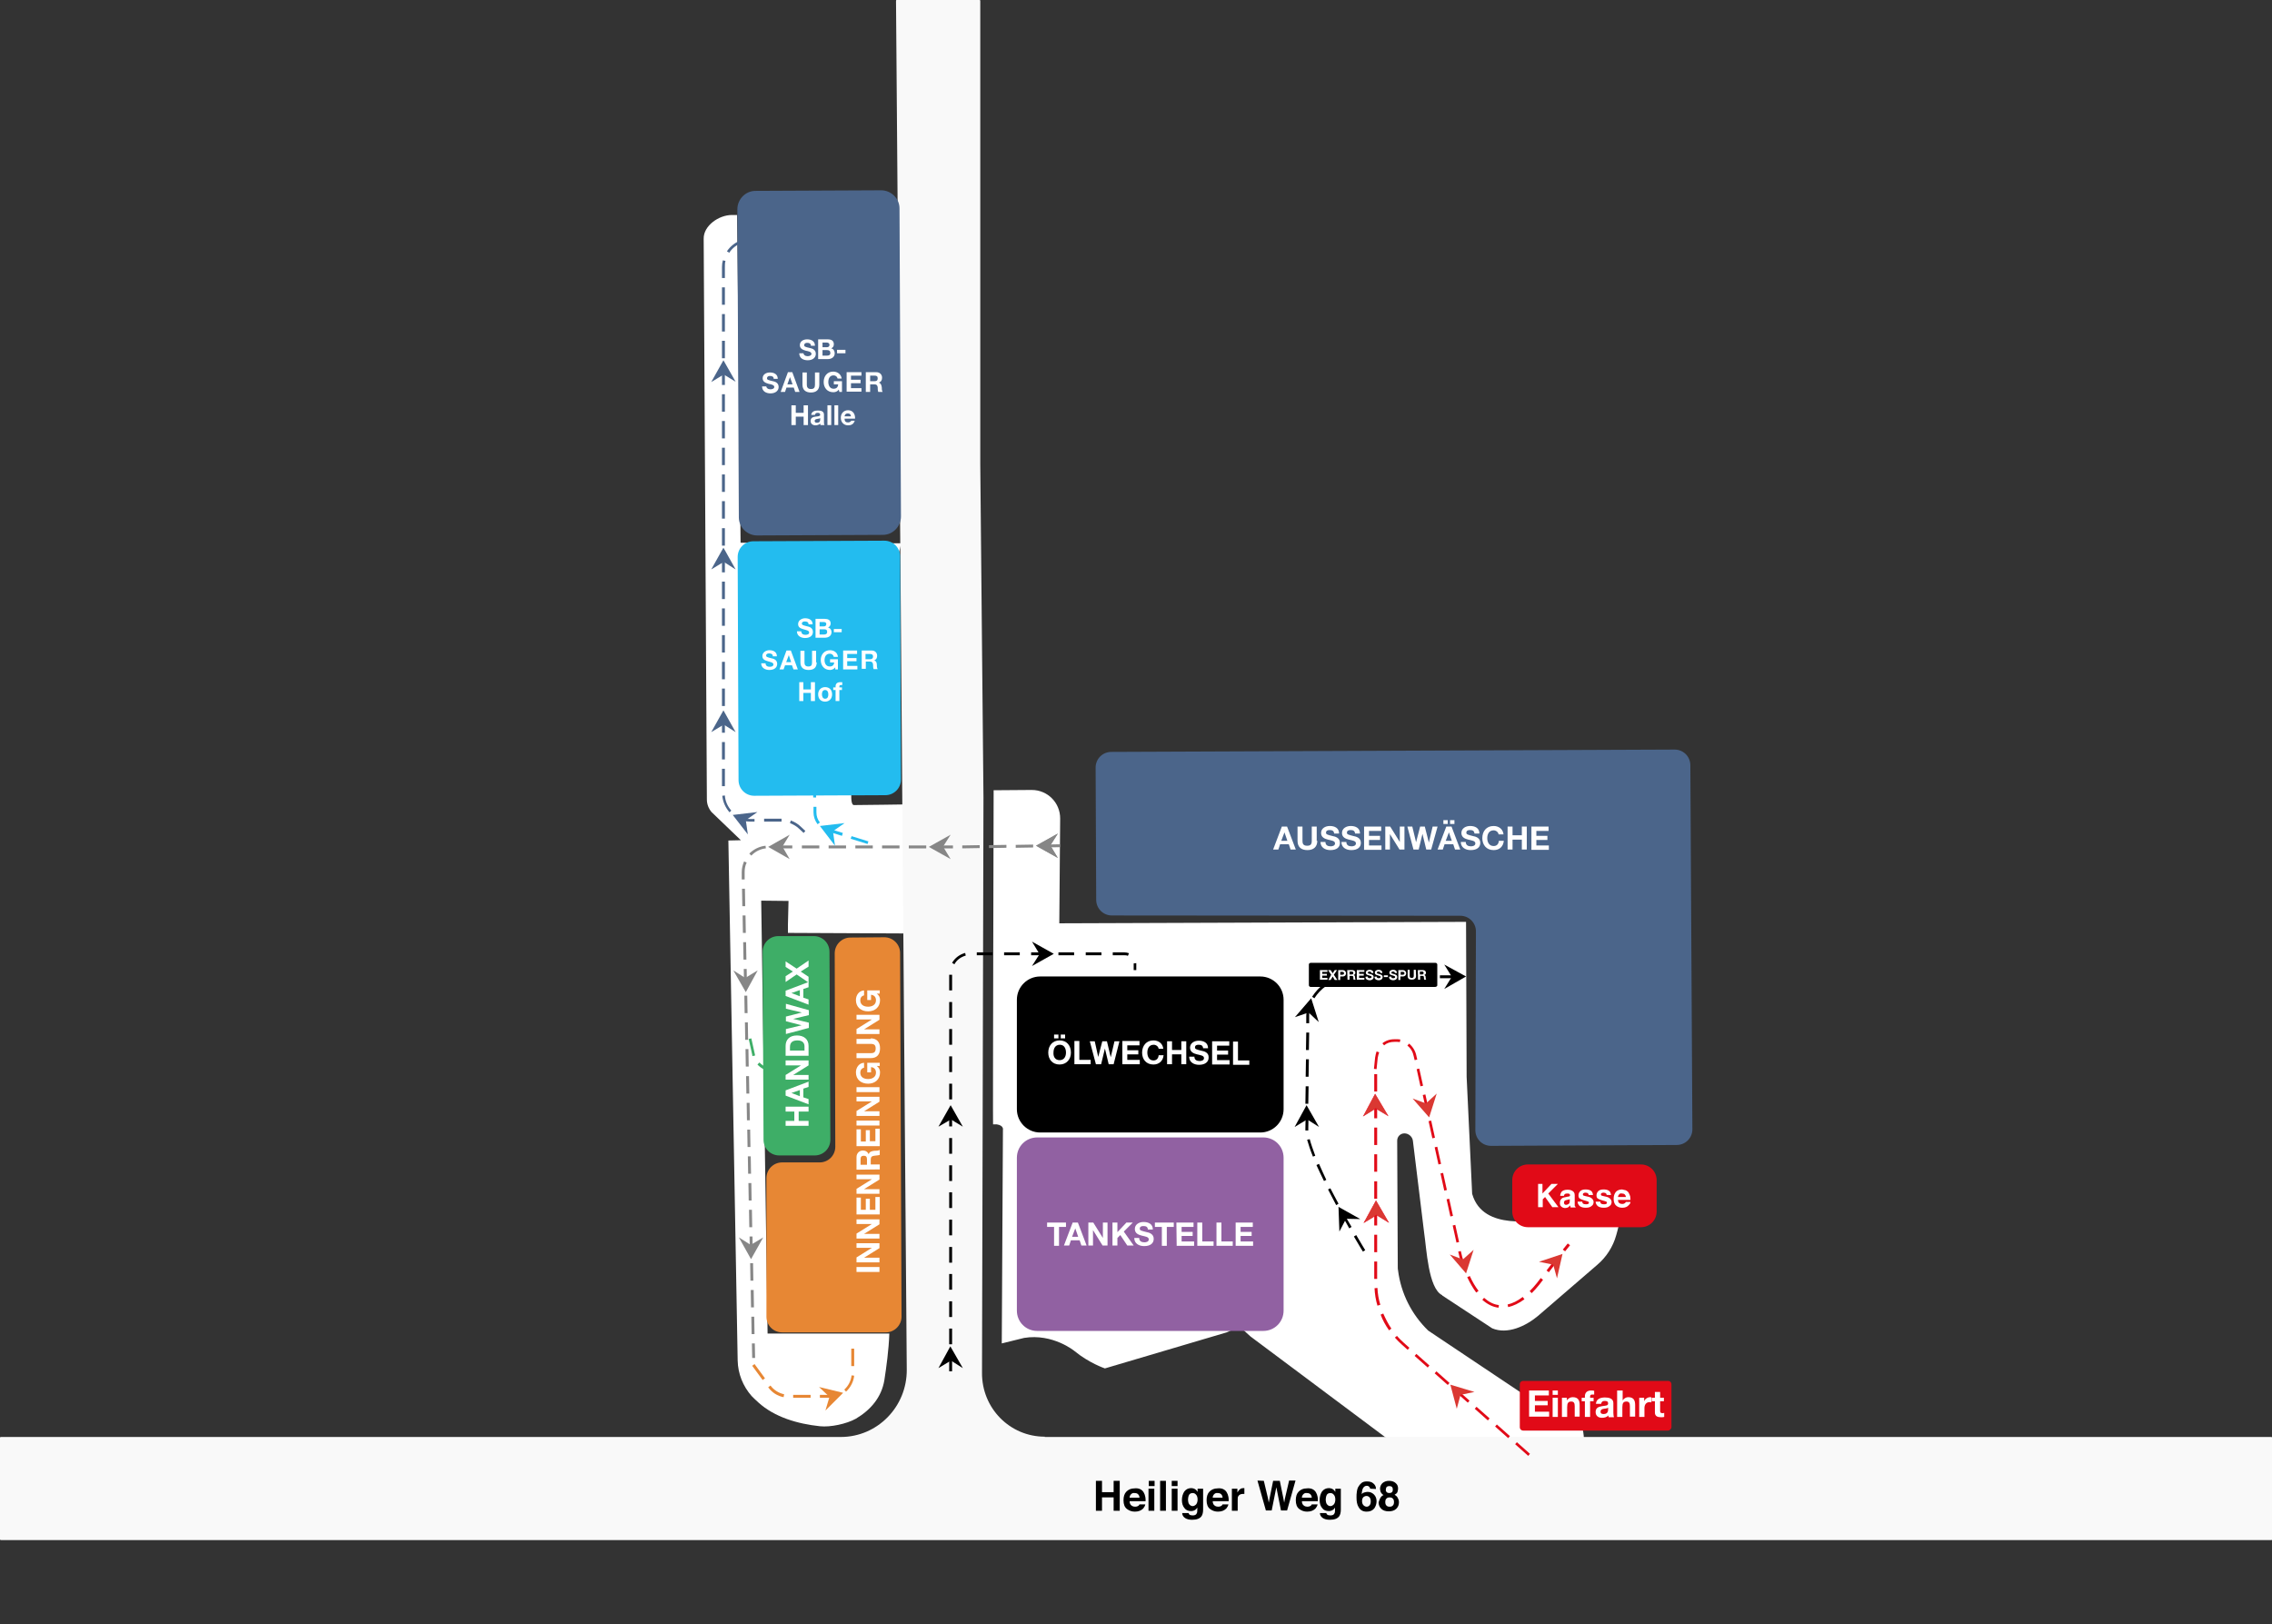 <?xml version="1.0" encoding="utf-8"?>
<!-- Generator: Adobe Illustrator 27.0.0, SVG Export Plug-In . SVG Version: 6.00 Build 0)  -->
<svg version="1.1" id="Ebene_1" xmlns="http://www.w3.org/2000/svg" xmlns:xlink="http://www.w3.org/1999/xlink" x="0px" y="0px"
	 viewBox="0 0 782 559" style="enable-background:new 0 0 782 559;" xml:space="preserve">
<rect x="0" y="0" width="782" height="559" fill="#333333" stroke="none"/>
<g>
	<path style="fill:#FFFFFF;" d="M271.2,318.3v2.8l43.4,0.2l-0.5-44.5
		c0.1,0.1-20.2,0.3-20.2,0.3c-5.6-0.1,16.3-90.1,16.3-90.1l-55.3-0.2L253.7,74
		h-1.8c-4.5,0-9.8,3.7-9.7,8.2L243.3,275.2c0,1.6,0.6,3.1,1.6,4.3l10.1,9.7l-4.3,0.1l3.2,179
		c0.1,4.5,1.8,8.8,4.8,12.2c0.6,0.6,1.4,1.4,2.3,2.2
		c5.6,5.1,13.6,7.4,21.2,8.2c3.6,0.4,9.2-0.8,12.4-2.6
		c4.9-2.9,8.8-7.2,9.8-13.3c0.7-4.6,1.5-10.3,1.7-16h-41.9L262,310l9.4,0.1
		L271.2,318.3z"/>
	<path style="fill:#FFFFFF;" d="M523.6,479.4l-32-21.4c-5.7-5.5-9.4-12.8-10.4-20.7l0,0
		c-0.1-0.4-0.1-0.8-0.1-1.2l-0.2-43.5c0-1.4,1.1-2.5,2.5-2.5l0,0
		c1.4,0,2.7,1.1,2.9,2.5l3.9,31.9c0.8,5.2,1.4,19,6.2,21.3
		c0.1,0.1-0.1,0,0,0.1l17.2,11.3c5.2,2.2,11.5-0.7,15.8-4.3l20.3-17.5
		c3.2-2.7,5.5-6.3,6.6-10.3c0.6-2.1,1-3.7,1-4.8c0-9.9-25.9,3.7-27.3,0.2
		c-0.5-1.3-19.5,3.8-23.3-9.6c0-0.1-1.9-40.3-1.9-40.3l-0.2-53.3l-140,0.5
		l0.3-36.1c0-5.4-4.3-9.8-9.8-9.8L342,272c0,0-0.3,115.2-0.2,115h1.3
		c2.5,0.4,2.1,1.9,2.1,1.9l-0.4,73.5L352.5,460.5c9.9-1.6,17.3,4.5,17.3,4.5
		c5.1,4.2,10.5,6,10.5,6l41.9-12.4c0.4-0.2,0.9-0.4,1.3-0.6
		c2.9-1.4,4.7,0,4.7,0l2.2,2l47.5,35.5h67.2c0,0,0.6-2.3-3-13.1
		C542.3,482.3,525.6,481.3,523.6,479.4z"/>
</g>
<path style="fill:#9161A2;" d="M434.8,458.1H357c-3.9,0-7-3.1-7-7V398.5c0-3.9,3.1-7,7-7h77.8
	c3.9,0,7,3.1,7,7v52.6C441.8,455,438.7,458.1,434.8,458.1z"/>
<path style="fill:#F9F9F9;" d="M359.6,494.5c-12,0-21.7-9.8-21.6-22l0.5-198l-1.1-114.6V0.4
	c0-0.4-0.3-0.8-0.7-0.8h-27.6c-0.4,0-0.7,0.3-0.7,0.8l3.7,471
	c0.1,12.8-10.1,23.2-22.7,23.2H0.4c-0.4,0-0.7,0.3-0.7,0.8v33.9
	c0,0.4,0.3,0.8,0.7,0.8h781.3c0.4,0,0.7-0.3,0.7-0.8v-33.9
	c0-0.4-0.3-0.8-0.7-0.8H359.6V494.5z"/>
<path d="M358,336.1h75.8c4.4,0,8,3.6,8,8v37.7c0,4.4-3.6,8-8,8H358c-4.4,0-8-3.6-8-8v-37.7
	C350,339.7,353.6,336.1,358,336.1z"/>
<path style="fill:#3EAE67;" d="M266.1,368.8c-2.1,0-4-0.9-5.4-2.4l0.7-0.7
	c1.3,1.4,3.1,2.1,5,2v1C266.3,368.8,266.2,368.8,266.1,368.8z M269.6,368.2
	l-0.2-0.9l5.2-1.1l0.2,0.9L269.6,368.2z M259,363.5c-0.1-0.2-0.1-0.3-0.1-0.5
	l-1.2-5.4l0.9-0.2l1.2,5.4c0,0.2,0.1,0.3,0.1,0.5L259,363.5z"/>
<polygon style="fill:#868686;" points="356.6,291.1 364.1,286.9 361.5,291 364.1,295.3 "/>
<g>
	<path style="fill:#E78734;" d="M292.7,322.7c-3,0-5.4,2.5-5.4,5.4l0.2,66.6
		c0,3-2.4,5.4-5.4,5.4h-12.9c-3,0-5.4,2.4-5.4,5.4v47.7
		c0,3,2.4,5.4,5.4,5.4h13.1c3,0,5.4,0,5.4,0s2.4,0,5.4,0h11.8
		c3,0,5.4-2.5,5.4-5.4L309.8,328c0-3-2.5-5.4-5.4-5.4L292.7,322.7z"/>
</g>
<path style="fill:#878787;" d="M258.9,467.4l-0.1-5h1l0.1,5H258.9z M258.7,459.2l-0.1-6h1
	l0.1,6H258.7z M258.5,450l-0.1-6h1l0.1,6H258.5z M258.3,440.8l-0.1-6h1l0.1,6H258.3z
	 M258.1,431.6l-0.1-6h1l0.1,6H258.1z M257.9,422.4l-0.1-6h1l0.1,6H257.9z
	 M257.7,413.2l-0.1-6h1l0.1,6H257.7z M257.5,404l-0.1-6h1l0.1,6H257.5z M257.3,394.8
	l-0.1-6h1l0.1,6H257.3z M257.1,385.6l-0.1-6h1l0.1,6H257.1z M256.9,376.4l-0.1-6h1
	l0.1,6H256.9z M256.7,367.1l-0.1-6h1l0.1,6H256.7z M256.5,357.9l-0.1-6h1l0.1,6H256.5z
	 M256.3,348.7l-0.1-6h1l0.1,6H256.3z M256.1,339.5L256,333.5h1l0.1,6H256.1z M255.9,330.3
	l-0.1-6h1l0.1,6H255.9z M255.7,321.1l-0.1-6h1l0.1,6H255.7z M255.5,311.9l-0.1-6h1l0.1,6
	H255.5z M255.3,302.7v-2.3c0-0.1,0-0.1,0-0.2c0-1.3,0.3-2.5,0.8-3.7L257,296.9
	c-0.5,1-0.7,2.1-0.7,3.3c0,0.1,0,0.1,0,0.2v2.3L255.3,302.7z M258.6,294.5
	l-0.7-0.7c1.5-1.5,3.5-2.5,5.6-2.7l0.1,0.9C261.7,292.2,259.9,293.1,258.6,294.5z
	 M328,292h-6v-1h6V292z M318.8,292h-6v-1h6V292z M309.6,292h-6v-1h6V292z M300.4,292h-6v-1h6V292z M291.2,292h-6v-1
	h6V292z M282,292h-6v-1h6V292z M272.7,292h-6v-1h6V292z M331.2,292v-1l6-0.1v1L331.2,292z M340.4,291.9v-1
	l6-0.1v1L340.4,291.9z M349.6,291.8v-1l6-0.1v1L349.6,291.8z M358.8,291.7v-1l6-0.1v1
	L358.8,291.7z"/>
<path style="fill:#E78734;" d="M285.5,481.1h-3.3v-1H285.5c0.9,0,1.7-0.1,2.5-0.4l0.3,0.9
	C287.4,481,286.4,481.1,285.5,481.1z M279,481.1h-6v-1h6V481.1z M269.7,480.9
	c-2.1-0.4-4-1.6-5.3-3.4l0.8-0.6c1.1,1.5,2.8,2.6,4.7,3L269.7,480.9z
	 M291.2,479l-0.6-0.7c1.4-1.3,2.3-3,2.5-4.9L294,473.5C293.8,475.5,292.8,477.5,291.2,479z
	 M262.5,475l-3.6-4.9l0.8-0.6l3.6,4.9L262.5,475z M294,470.2h-1v-6h1V470.2z"/>
<path style="fill:#23BCEF;" d="M298.6,290.5l-5.8-1.8l0.3-0.9l5.8,1.8L298.6,290.5z
	 M289.8,287.7l-5.1-1.6c-0.2-0.1-0.5-0.2-0.7-0.3l0.4-0.9
	c0.2,0.1,0.4,0.2,0.6,0.2l5.1,1.6L289.8,287.7z M281.4,283.7
	C280.5,282.5,280,281.1,280,279.6v-1.9h1v1.9c0,1.3,0.4,2.5,1.2,3.5L281.4,283.7z
	 M280.9,274.5h-1v-4h1V274.5z"/>
<g>
	<path style="fill:#4B658A;" d="M582.5,388.7c0,3-2.4,5.4-5.4,5.4l-63.9,0.3
		c-3,0-5.4-2.4-5.4-5.4l0.2-68.4c0-3-2.4-5.4-5.4-5.4l-119.9-0.1
		c-3,0-5.4-2.4-5.4-5.4l-0.2-45.5c0-3,2.4-5.4,5.4-5.4l193.9-0.8
		c3,0,5.4,2.4,5.4,5.4L582.5,388.7z"/>
</g>
<g>
	<path style="fill:#23BCEF;" d="M310.1,268.3c0,3-2.4,5.4-5.4,5.4l-45.1,0.2
		c-3,0-5.4-2.4-5.4-5.4l-0.3-76.8c0-3,2.4-5.4,5.4-5.4l45.1-0.2
		c3,0,5.4,2.4,5.4,5.4L310.1,268.3z"/>
</g>
<g>
	<path style="fill:#4B658A;" d="M310.1,177.8c0,3.4-2.8,6.3-6.2,6.3l-43.3,0.2c-3.4,0-6.3-2.8-6.3-6.2
		L253.8,72c0-3.4,2.8-6.3,6.2-6.3l43.3-0.2c3.4,0,6.3,2.8,6.3,6.2L310.1,177.8z"/>
</g>
<g>
	<path style="fill:#3EAE67;" d="M285.8,392.3c0,3-2.4,5.4-5.4,5.4h-12.2
		c-3,0-5.4-2.4-5.4-5.4L262.5,327.6c0-3,2.4-5.4,5.4-5.4h12.2
		c3,0,5.4,2.4,5.4,5.4L285.8,392.3z"/>
</g>
<g>
	<path style="fill:#FFFFFF;" d="M441.2,284.5H443l3,7.9h-1.8l-0.6-1.8h-3L440,292.4h-1.8
		L441.2,284.5z M441,289.4h2.1l-1-2.9l0,0L441,289.4z"/>
	<path style="fill:#FFFFFF;" d="M453.4,289.4c0,2.1-1.3,3.2-3.4,3.2s-3.4-1-3.4-3.2V284.5
		h1.7v4.9c0,0.9,0.2,1.7,1.6,1.7c1.2,0,1.6-0.5,1.6-1.7V284.5h1.7v4.9
		H453.4z"/>
	<path style="fill:#FFFFFF;" d="M456.2,289.8c0,1.1,0.8,1.5,1.8,1.5c0.6,0,1.5-0.2,1.5-1
		c0-0.9-1.2-1-2.4-1.3c-1.2-0.3-2.4-0.8-2.4-2.3c0-1.6,1.5-2.4,3-2.4
		c1.7,0,3.2,0.7,3.2,2.6h-1.7c-0.1-1-0.7-1.2-1.6-1.2
		c-0.6,0-1.2,0.2-1.2,0.9c0,0.6,0.4,0.7,2.4,1.2
		c0.6,0.1,2.4,0.5,2.4,2.3c0,1.5-1.1,2.5-3.3,2.5c-1.8,0-3.4-0.9-3.4-2.8
		L456.2,289.8L456.2,289.8z"/>
	<path style="fill:#FFFFFF;" d="M463.4,289.8c0,1.1,0.8,1.5,1.8,1.5c0.6,0,1.5-0.2,1.5-1
		c0-0.9-1.2-1-2.4-1.3c-1.2-0.3-2.4-0.8-2.4-2.3c0-1.6,1.5-2.4,3-2.4
		c1.7,0,3.2,0.7,3.2,2.6h-1.7c-0.1-1-0.7-1.2-1.6-1.2
		c-0.6,0-1.2,0.2-1.2,0.9c0,0.6,0.4,0.7,2.4,1.2
		c0.6,0.1,2.4,0.5,2.4,2.3c0,1.5-1.1,2.5-3.3,2.5c-1.8,0-3.4-0.9-3.4-2.8
		L463.4,289.8L463.4,289.8z"/>
	<path style="fill:#FFFFFF;" d="M469.5,284.5h5.9v1.5h-4.2v1.7h3.8v1.4h-3.8V291h4.3v1.5h-6
		L469.5,284.5L469.5,284.5z"/>
	<path style="fill:#FFFFFF;" d="M476.8,284.5H478.5l3.3,5.3l0,0V284.5h1.6v7.9h-1.7l-3.3-5.3l0,0
		v5.3h-1.6V284.5z"/>
	<path style="fill:#FFFFFF;" d="M492.6,292.4h-1.7L489.6,287l0,0l-1.3,5.4h-1.8L484.4,284.5
		h1.7l1.3,5.4l0,0l1.4-5.4h1.6l1.4,5.5l0,0l1.3-5.5h1.7L492.6,292.4z"/>
	<path style="fill:#FFFFFF;" d="M497.8,284.5h1.8l3,7.9h-1.8l-0.6-1.8h-3l-0.6,1.8h-1.8
		L497.8,284.5z M496.8,282.3h1.5v1.3h-1.5V282.3z M497.6,289.4h2.1l-1-2.9l0,0
		L497.6,289.4z M499.1,282.3h1.5v1.3h-1.5V282.3z"/>
	<path style="fill:#FFFFFF;" d="M504.5,289.8c0,1.1,0.8,1.5,1.8,1.5c0.6,0,1.5-0.2,1.5-1
		c0-0.9-1.2-1-2.4-1.3C504.2,288.7,503,288.2,503,286.7c0-1.6,1.5-2.4,3-2.4
		c1.7,0,3.2,0.7,3.2,2.6H507.5c-0.1-1-0.7-1.2-1.6-1.2
		c-0.6,0-1.2,0.2-1.2,0.9c0,0.6,0.4,0.7,2.4,1.2
		c0.6,0.1,2.4,0.5,2.4,2.3c0,1.5-1.1,2.5-3.3,2.5c-1.8,0-3.4-0.9-3.4-2.8
		L504.5,289.8L504.5,289.8z"/>
	<path style="fill:#FFFFFF;" d="M515.8,287.2c-0.1-0.8-0.9-1.4-1.7-1.4
		c-1.6,0-2.2,1.3-2.2,2.7c0,1.3,0.6,2.7,2.2,2.7
		c1.1,0,1.7-0.7,1.8-1.8h1.7c-0.2,2-1.5,3.2-3.5,3.2c-2.5,0-3.9-1.8-3.9-4.1
		c0-2.4,1.4-4.2,3.9-4.2c1.7,0,3.2,1,3.4,2.9L515.8,287.2L515.8,287.2z"/>
	<path style="fill:#FFFFFF;" d="M518.9,284.5h1.7v3h3.2v-3h1.7v7.9h-1.7V289h-3.2v3.4h-1.7
		V284.5z"/>
	<path style="fill:#FFFFFF;" d="M527.1,284.5H533v1.5h-4.2v1.7h3.8v1.4h-3.8V291h4.3v1.5h-6V284.5z"/>
</g>
<g>
	<path style="fill:#FFFFFF;" d="M294.8,437.8v-1.7h7.9v1.7H294.8z"/>
	<path style="fill:#FFFFFF;" d="M294.8,434.5v-1.7l5.3-3.3l0,0h-5.3v-1.6h7.9v1.7l-5.3,3.3
		l0,0h5.3V434.5H294.8z"/>
	<path style="fill:#FFFFFF;" d="M294.8,426.3v-1.7l5.3-3.3l0,0h-5.3v-1.6h7.9v1.7
		l-5.3,3.3l0,0h5.3v1.6H294.8z"/>
	<path style="fill:#FFFFFF;" d="M294.8,418.1v-5.9h1.5v4.2H298v-3.8h1.4v3.8h1.9V412h1.5v6h-8
		V418.1z"/>
	<path style="fill:#FFFFFF;" d="M294.8,410.9v-1.7l5.3-3.3l0,0h-5.3v-1.6h7.9V406l-5.3,3.3
		l0,0h5.3v1.6H294.8z"/>
	<path style="fill:#FFFFFF;" d="M294.8,402.6v-4.3c0-1.4,1-2.3,2.2-2.3
		c0.9,0,1.6,0.4,2,1.3l0,0c0.2-0.9,1.1-1.1,1.9-1.2c0.5,0,1.4,0,1.9-0.3
		v1.7c-0.5,0.2-1.3,0.2-1.9,0.3c-0.8,0.1-1.2,0.4-1.2,1.3v1.7h3.1v1.7
		L294.8,402.6L294.8,402.6z M298.4,400.9V399c0-0.8-0.3-1.2-1.1-1.2
		c-0.8,0-1.1,0.4-1.1,1.2v1.9H298.4z"/>
	<path style="fill:#FFFFFF;" d="M294.8,394.6v-5.9h1.5v4.2H298V389h1.4v3.8h1.9V388.5h1.5v6h-8
		V394.6z"/>
	<path style="fill:#FFFFFF;" d="M294.8,387.4v-1.7h7.9v1.7H294.8z"/>
	<path style="fill:#FFFFFF;" d="M294.8,384.1v-1.7l5.3-3.3l0,0h-5.3V377.5h7.9v1.7L297.4,382.5
		l0,0h5.3v1.6H294.8z"/>
	<path style="fill:#FFFFFF;" d="M294.8,375.9v-1.7h7.9v1.7H294.8z"/>
	<path style="fill:#FFFFFF;" d="M301.8,366.9c0.8,0.6,1.1,1.4,1.1,2.2
		c0,2.5-1.8,3.9-4.1,3.9c-2.4,0-4.2-1.4-4.2-3.9c0-1.6,1-3.2,2.8-3.3v1.7
		c-0.9,0.2-1.3,0.9-1.3,1.7c0,1.6,1.3,2.2,2.7,2.2
		c1.3,0,2.7-0.6,2.7-2.2c0-1.1-0.6-1.8-1.7-1.9v1.8H298.5v-3.3h4.3v1.1
		L301.8,366.9z"/>
	<path style="fill:#FFFFFF;" d="M299.7,357.4c2.1,0,3.2,1.3,3.2,3.4s-1,3.4-3.2,3.4
		h-4.9v-1.7h4.9c0.9,0,1.7-0.2,1.7-1.6c0-1.2-0.5-1.6-1.7-1.6h-4.9v-1.7
		h4.9V357.4z"/>
	<path style="fill:#FFFFFF;" d="M294.8,355.9v-1.7l5.3-3.3l0,0h-5.3v-1.6h7.9V351l-5.3,3.3
		l0,0h5.3v1.6H294.8z"/>
	<path style="fill:#FFFFFF;" d="M301.8,342c0.8,0.6,1.1,1.4,1.1,2.2
		c0,2.5-1.8,3.9-4.1,3.9c-2.4,0-4.2-1.4-4.2-3.9c0-1.6,1-3.2,2.8-3.3v1.7
		c-0.9,0.2-1.3,0.9-1.3,1.7c0,1.6,1.3,2.2,2.7,2.2
		c1.3,0,2.7-0.6,2.7-2.2c0-1.1-0.6-1.8-1.7-1.9v1.8H298.5v-3.3h4.3v1.1
		L301.8,342z"/>
</g>
<g>
	<path style="fill:#FFFFFF;" d="M270.4,387.5v-1.7h3v-3.2h-3v-1.7h7.9v1.7h-3.4v3.2h3.4V387.5
		H270.4z"/>
	<path style="fill:#FFFFFF;" d="M270.4,377.1v-1.8l7.9-3v1.8L276.5,374.7v3l1.8,0.6v1.8
		L270.4,377.1z M275.3,377.3v-2.1l-2.9,1l0,0L275.3,377.3z"/>
	<path style="fill:#FFFFFF;" d="M270.4,371.7V370l5.3-3.3l0,0h-5.3V365h7.9v1.7L273,370l0,0h5.3
		v1.6h-7.9V371.7z"/>
	<path style="fill:#FFFFFF;" d="M270.4,363.5V360c0-2.1,1.3-3.6,3.9-3.6c2.3,0,4,1.2,4,3.6
		v3.4h-7.9V363.5z M276.9,361.7v-1.6c0-1-0.6-2-2.4-2c-1.6,0-2.6,0.6-2.6,2.3
		v1.2h5V361.7z"/>
	<path style="fill:#FFFFFF;" d="M278.4,347.7v1.7L273,350.7l0,0L278.4,352v1.8L270.5,355.9v-1.7
		l5.4-1.3l0,0L270.5,351.5v-1.6L276,348.5l0,0l-5.5-1.3V345.5L278.4,347.7z"/>
	<path style="fill:#FFFFFF;" d="M270.4,342.8V341l7.9-3v1.8L276.5,340.4v3L278.3,344v1.8
		L270.4,342.8z M275.3,342.9v-2.1l-2.9,1l0,0L275.3,342.9z"/>
	<path style="fill:#FFFFFF;" d="M274.2,335.4L270.4,338v-2l2.5-1.6l-2.5-1.6v-1.9l3.8,2.5
		l4.1-2.8v2.1l-2.7,1.7l2.7,1.8v2L274.2,335.4z"/>
</g>
<g>
	<path style="fill:#FFFFFF;" d="M362.8,422.3h-2.4v-1.5h6.5v1.5H364.5v6.5h-1.7V422.3z"/>
	<path style="fill:#FFFFFF;" d="M369.2,420.8H371l3,7.9h-1.8l-0.6-1.8h-3L368,428.7h-1.8
		L369.2,420.8z M369,425.7h2.1l-1-2.9l0,0L369,425.7z"/>
	<path style="fill:#FFFFFF;" d="M374.6,420.8h1.7l3.3,5.3l0,0v-5.3h1.6v7.9H379.5l-3.3-5.3
		l0,0v5.3h-1.6V420.8z"/>
	<path style="fill:#FFFFFF;" d="M382.9,420.8h1.7v3.3l3.1-3.3h2.2l-3.1,3.1l3.4,4.8
		H388l-2.4-3.6l-1,1v2.6h-1.7V420.8z"/>
	<path style="fill:#FFFFFF;" d="M392.1,426.1c0,1.1,0.8,1.5,1.8,1.5c0.6,0,1.5-0.2,1.5-1
		c0-0.9-1.2-1-2.4-1.3c-1.2-0.3-2.4-0.8-2.4-2.3c0-1.6,1.5-2.4,3-2.4
		c1.7,0,3.2,0.7,3.2,2.6h-1.7c-0.1-1-0.7-1.2-1.6-1.2
		c-0.6,0-1.2,0.2-1.2,0.9c0,0.6,0.4,0.7,2.4,1.2
		c0.6,0.1,2.4,0.5,2.4,2.3c0,1.5-1.1,2.5-3.3,2.5c-1.8,0-3.4-0.9-3.4-2.8
		L392.1,426.1L392.1,426.1z"/>
	<path style="fill:#FFFFFF;" d="M399.9,422.3H397.5v-1.5h6.5v1.5h-2.4v6.5h-1.7V422.3z"/>
	<path style="fill:#FFFFFF;" d="M404.9,420.8h5.9v1.5h-4.1V424h3.8v1.4h-3.8v1.9h4.3v1.5h-6
		L404.9,420.8z"/>
	<path style="fill:#FFFFFF;" d="M412.1,420.8h1.7v6.5h3.9v1.5h-5.6V420.8z"/>
	<path style="fill:#FFFFFF;" d="M418.7,420.8h1.7v6.5h3.9v1.5h-5.6V420.8z"/>
	<path style="fill:#FFFFFF;" d="M425.3,420.8h5.9v1.5H427V424h3.8v1.4H427v1.9h4.3v1.5h-6V420.8
		L425.3,420.8z"/>
</g>
<g>
	<path style="fill:#FFFFFF;" d="M364.7,358.1c2.5,0,3.9,1.8,3.9,4.2c0,2.3-1.5,4.1-3.9,4.1
		c-2.5,0-3.9-1.8-3.9-4.1C360.8,359.9,362.3,358.1,364.7,358.1z M364.7,364.9
		c1.6,0,2.2-1.3,2.2-2.6c0-1.4-0.6-2.7-2.1-2.7
		c-1.6,0-2.2,1.3-2.2,2.7C362.5,363.6,363.1,364.9,364.7,364.9z M362.8,356.1h1.5
		v1.3h-1.5V356.1z M365.1,356.1h1.5v1.3h-1.5V356.1z"/>
	<path style="fill:#FFFFFF;" d="M369.8,358.3H371.5v6.5h3.9v1.5h-5.6V358.3z"/>
	<path style="fill:#FFFFFF;" d="M383.3,366.3h-1.7l-1.3-5.4l0,0L379,366.3h-1.8l-2.1-7.9
		h1.7l1.2,5.4l0,0l1.4-5.4h1.6l1.3,5.5l0,0l1.3-5.5h1.7L383.3,366.3z"/>
	<path style="fill:#FFFFFF;" d="M386.3,358.3h5.9v1.5H388V361.5h3.8v1.4H388v1.9h4.3v1.5h-6V358.3z
		"/>
	<path style="fill:#FFFFFF;" d="M398.8,361c-0.1-0.8-0.9-1.4-1.7-1.4
		c-1.6,0-2.2,1.3-2.2,2.7c0,1.3,0.6,2.7,2.1,2.7
		c1.1,0,1.7-0.7,1.8-1.8h1.7c-0.2,2-1.6,3.2-3.5,3.2
		c-2.5,0-3.9-1.8-3.9-4.1c0-2.4,1.5-4.2,3.9-4.2c1.7,0,3.2,1,3.4,2.9
		L398.8,361z"/>
	<path style="fill:#FFFFFF;" d="M401.7,358.4h1.7v3h3.2v-3h1.7v7.9h-1.7v-3.4h-3.2v3.4
		h-1.7V358.4z"/>
	<path style="fill:#FFFFFF;" d="M411.1,363.7c0,1.1,0.8,1.5,1.8,1.5c0.6,0,1.5-0.2,1.5-1
		c0-0.9-1.2-1-2.4-1.3c-1.2-0.3-2.4-0.8-2.4-2.3c0-1.6,1.5-2.4,3-2.4
		c1.7,0,3.2,0.7,3.2,2.6h-1.7c-0.1-1-0.7-1.2-1.6-1.2
		c-0.6,0-1.2,0.2-1.2,0.9c0,0.6,0.4,0.7,2.4,1.2
		c0.6,0.1,2.4,0.5,2.3,2.3c0,1.5-1.2,2.5-3.3,2.5c-1.8,0-3.4-0.9-3.4-2.8
		L411.1,363.7z"/>
	<path style="fill:#FFFFFF;" d="M417.2,358.4h5.9v1.5h-4.2v1.7h3.8V363h-3.8v1.9h4.3v1.5h-6
		L417.2,358.4z"/>
	<path style="fill:#FFFFFF;" d="M424.4,358.5h1.7v6.5H430v1.5h-5.6V358.5z"/>
</g>
<polygon style="fill:#868686;" points="356.6,291.1 364.1,286.9 361.5,291 364.1,295.3 "/>
<polygon style="fill:#868686;" points="319.7,291.5 327.2,287.3 324.6,291.4 327.2,295.7 "/>
<polygon style="fill:#23BCEF;" points="282.2,284.3 290.7,283.3 286.7,286.1 287.4,291.1 "/>
<polygon style="fill:#868686;" points="264.4,291.5 271.8,287.3 269.3,291.4 271.8,295.7 "/>
<polygon style="fill:#868686;" points="256.7,341.5 252.4,334 256.5,336.6 260.8,334 "/>
<polygon style="fill:#868686;" points="258.5,433.4 254.3,425.9 258.4,428.5 262.7,425.9 "/>
<polygon style="fill:#E78734;" points="290.2,479.4 284.1,485.5 285.5,480.8 281.9,477.4 "/>
<path style="fill:#E10A17;" d="M574.1,492.4h-49.8c-0.7,0-1.2-0.5-1.2-1.2v-14.7
	c0-0.7,0.5-1.2,1.2-1.2h49.8c0.7,0,1.2,0.5,1.2,1.2v14.7
	C575.3,491.8,574.7,492.4,574.1,492.4z"/>
<g>
	<path style="fill:#FFFFFF;" d="M526.3,478.6h6.8v1.7h-4.8v1.9h4.4v1.5h-4.4v2.2h4.9
		v1.7h-6.9V478.6z"/>
	<path style="fill:#FFFFFF;" d="M536.2,480.1h-1.8v-1.5h1.8V480.1z M534.4,481.1h1.8v6.6
		h-1.8V481.1z"/>
	<path style="fill:#FFFFFF;" d="M537.6,481.1h1.7V482l0,0c0.5-0.7,1.2-1.1,2-1.1
		c1.9,0,2.4,1.1,2.4,2.7v4H542V484c0-1.1-0.3-1.6-1.2-1.6
		c-1,0-1.4,0.5-1.4,1.9v3.4h-1.8V481.1z"/>
	<path style="fill:#FFFFFF;" d="M545.5,482.3h-1.1v-1.2H545.5v-0.5c0-1.2,0.7-2,2.2-2
		c0.3,0,0.6,0,1,0.1v1.3c-0.2,0-0.4,0-0.7,0c-0.5,0-0.7,0.2-0.7,0.7v0.4H548.5
		v1.2h-1.2v5.4H545.5V482.3z"/>
	<path style="fill:#FFFFFF;" d="M549.3,483.2C549.4,481.5,550.9,481,552.4,481
		c1.3,0,2.9,0.3,2.9,1.9v3.4c0,0.6,0.1,1.2,0.2,1.5h-1.8
		c-0.1-0.2-0.1-0.4-0.1-0.6c-0.6,0.6-1.4,0.8-2.2,0.8
		c-1.2,0-2.2-0.6-2.2-2c0-1.5,1.1-1.8,2.2-2c1.1-0.2,2.1-0.1,2.1-0.9
		s-0.5-0.9-1.2-0.9s-1.1,0.3-1.2,1L549.3,483.2L549.3,483.2z M553.5,484.5
		c-0.3,0.3-0.9,0.3-1.5,0.4s-1.1,0.3-1.1,1s0.5,0.8,1.1,0.8
		c1.4,0,1.5-1.1,1.5-1.5V484.5z"/>
	<path style="fill:#FFFFFF;" d="M556.7,478.6H558.5V482l0,0c0.5-0.7,1.2-1.1,1.9-1.1
		c1.9,0,2.4,1.1,2.4,2.7v4H561V484c0-1.1-0.3-1.6-1.2-1.6
		c-1,0-1.4,0.5-1.4,1.9v3.4h-1.8v-9.1h0.1V478.6z"/>
	<path style="fill:#FFFFFF;" d="M564.2,481.1h1.7v1.2l0,0c0.3-0.8,1.2-1.4,2.1-1.4
		c0.1,0,0.3,0,0.4,0.1v1.7c-0.2,0-0.4-0.1-0.6-0.1c-1.3,0-1.8,1-1.8,2.1v3
		h-1.8L564.2,481.1L564.2,481.1z"/>
	<path style="fill:#FFFFFF;" d="M571.4,481.1h1.3v1.2h-1.3v3.3c0,0.6,0.2,0.8,0.8,0.8
		c0.2,0,0.4,0,0.6-0.1v1.4c-0.3,0.1-0.7,0.1-1.1,0.1
		c-1.1,0-2.1-0.3-2.1-1.6v-3.9h-1.1v-1.2h1.1v-2h1.8V481.1z"/>
</g>
<path style="fill:#E10A17;" d="M526,501.1l-4.5-4l0.6-0.7l4.5,4L526,501.1z M519.1,495l-4.5-4l0.6-0.7
	l4.5,4L519.1,495z M512.1,488.9l-4.5-4l0.6-0.7l4.5,4L512.1,488.9z M505.2,482.8l-4.5-4
	l0.6-0.7l4.5,4L505.2,482.8z M498.3,476.7l-4.5-4L494.4,472l4.5,4L498.3,476.7z
	 M491.4,470.7l-4.5-4L487.5,466l4.5,4L491.4,470.7z M484.5,464.6l-1.9-1.7
	c-0.9-0.8-1.7-1.6-2.5-2.5l0.7-0.6c0.8,0.9,1.6,1.7,2.4,2.4l1.9,1.7
	L484.5,464.6z M478.1,457.9c-1.2-1.7-2.2-3.5-2.9-5.4l0.9-0.4
	c0.8,1.8,1.7,3.6,2.8,5.2L478.1,457.9z M474.1,449.4c-0.6-2-0.9-4-1-6l1-0.1
	c0.1,2,0.4,3.9,1,5.8L474.1,449.4z M474,440.2h-1v-6h1V440.2z M474,431h-1v-6h1V431z
	 M474,421.8h-1v-6h1V421.8z M474,412.6h-1v-6h1V412.6z M474,403.3h-1v-6h1V403.3z M474,394.1h-1v-6h1
	V394.1z M474,384.9h-1v-6h1V384.9z M474,375.7h-1v-6h1V375.7z"/>
<polygon style="fill:#DA3832;" points="499.2,476.6 507.5,479.1 502.7,480.1 501.4,484.9 "/>
<polygon style="fill:#DA3832;stroke:#E10A17;stroke-width:0.159;stroke-miterlimit:10;" points="473.6,413.3 
	477.9,420.7 473.8,418.2 469.5,420.8 "/>
<polygon style="fill:#DA3832;stroke:#E10A17;stroke-width:0.159;stroke-miterlimit:10;" points="473.3,376.6 
	477.7,384 473.5,381.5 469.3,384.1 "/>
<g>
	<path d="M377.2,520v-10.3h2.1v3.9h4v-3.9h2.1V520h-2.1v-4.6h-4V520H377.2z"/>
	<path d="M392.3,512.5c0.5,0.2,1,0.6,1.3,1.1s0.5,1,0.6,1.6
		c0.1,0.3,0.1,0.9,0.1,1.5h-5.5c0,0.8,0.3,1.3,0.8,1.6
		c0.3,0.2,0.7,0.3,1.1,0.3c0.5,0,0.8-0.1,1.1-0.3
		c0.2-0.1,0.3-0.3,0.4-0.5h2c-0.1,0.5-0.3,0.9-0.7,1.4
		c-0.7,0.7-1.6,1.1-2.9,1.1c-1,0-1.9-0.3-2.7-0.9
		c-0.8-0.6-1.2-1.6-1.2-3c0-1.3,0.3-2.3,1-3s1.6-1.1,2.7-1.1
		C391.2,512.2,391.8,512.3,392.3,512.5z M389.3,514.3c-0.3,0.3-0.5,0.7-0.5,1.2
		h3.4c0-0.5-0.2-0.9-0.5-1.2s-0.7-0.4-1.2-0.4C390,513.8,389.6,514,389.3,514.3z"
		/>
	<path d="M397.4,511.5h-2v-1.8h2V511.5z M395.3,512.4h2V520h-2V512.4z"/>
	<path d="M401.3,520h-2v-10.3h2V520z"/>
	<path d="M405.3,511.5h-2v-1.8h2V511.5z M403.3,512.4h2V520h-2V512.4z"/>
	<path d="M411,512.4c0.5,0.2,0.9,0.6,1.2,1.1v-1.1h1.9v7.2c0,1-0.2,1.7-0.5,2.2
		c-0.6,0.9-1.7,1.3-3.3,1.3c-1,0-1.8-0.2-2.4-0.6c-0.6-0.4-1-1-1-1.7h2.2
		c0.1,0.2,0.1,0.4,0.3,0.5c0.2,0.2,0.6,0.3,1.1,0.3
		c0.7,0,1.2-0.2,1.4-0.7c0.2-0.3,0.2-0.8,0.2-1.5v-0.5
		c-0.2,0.3-0.4,0.6-0.6,0.7c-0.4,0.3-0.9,0.5-1.5,0.5c-1,0-1.8-0.3-2.3-1
		c-0.6-0.7-0.9-1.6-0.9-2.8c0-1.1,0.3-2.1,0.8-2.9
		c0.6-0.8,1.4-1.2,2.4-1.2C410.4,512.2,410.7,512.3,411,512.4z M411.7,517.8
		c0.3-0.4,0.5-0.9,0.5-1.7c0-0.7-0.2-1.3-0.5-1.6
		c-0.3-0.4-0.7-0.6-1.2-0.6c-0.7,0-1.2,0.3-1.4,1
		c-0.1,0.3-0.2,0.8-0.2,1.3c0,0.4,0.1,0.8,0.2,1.2
		c0.3,0.6,0.8,1,1.4,1C410.9,518.4,411.3,518.2,411.7,517.8z"/>
	<path d="M420.9,512.5c0.5,0.2,1,0.6,1.3,1.1s0.5,1,0.6,1.6
		c0.1,0.3,0.1,0.9,0.1,1.5h-5.5c0,0.8,0.3,1.3,0.8,1.6
		c0.3,0.2,0.7,0.3,1.1,0.3c0.5,0,0.8-0.1,1.1-0.3
		c0.2-0.1,0.3-0.3,0.4-0.5h2c-0.1,0.5-0.3,0.9-0.7,1.4
		c-0.7,0.7-1.6,1.1-2.9,1.1c-1,0-1.9-0.3-2.7-0.9
		c-0.8-0.6-1.2-1.6-1.2-3c0-1.3,0.3-2.3,1-3s1.6-1.1,2.7-1.1
		C419.8,512.2,420.4,512.3,420.9,512.5z M417.9,514.3c-0.3,0.3-0.5,0.7-0.5,1.2
		h3.4c0-0.5-0.2-0.9-0.5-1.2s-0.7-0.4-1.2-0.4
		C418.6,513.8,418.2,514,417.9,514.3z"/>
	<path d="M428.1,512.2c0,0,0.1,0,0.2,0v2c-0.1,0-0.2,0-0.3,0s-0.2,0-0.2,0
		c-0.8,0-1.3,0.3-1.6,0.8C426,515.3,426,515.7,426,516.4V520h-2v-7.6h1.9v1.3
		c0.3-0.5,0.6-0.9,0.8-1C426.9,512.4,427.4,512.2,428.1,512.2L428.1,512.2z"/>
	<path d="M435,509.7l1.4,5.9l0.3,1.6l0.3-1.6l1.2-5.9h2.3l1.2,5.9l0.3,1.6
		l0.3-1.6l1.4-6h2.2l-2.9,10.3h-2.1l-1.2-6l-0.4-2l-0.4,2l-1.2,6h-2l-2.9-10.3
		L435,509.7L435,509.7z"/>
	<path d="M451.6,512.5c0.5,0.2,1,0.6,1.3,1.1s0.5,1,0.6,1.6
		c0.1,0.3,0.1,0.9,0.1,1.5h-5.5c0,0.8,0.3,1.3,0.8,1.6
		c0.3,0.2,0.7,0.3,1.1,0.3c0.5,0,0.8-0.1,1.1-0.3
		c0.2-0.1,0.3-0.3,0.4-0.5h2c-0.1,0.5-0.3,0.9-0.7,1.4
		c-0.7,0.7-1.6,1.1-2.9,1.1c-1,0-1.9-0.3-2.7-0.9
		c-0.8-0.6-1.2-1.6-1.2-3c0-1.3,0.3-2.3,1-3s1.6-1.1,2.7-1.1
		C450.5,512.2,451.1,512.3,451.6,512.5z M448.6,514.3c-0.3,0.3-0.5,0.7-0.5,1.2H451.5
		c0-0.5-0.2-0.9-0.5-1.2s-0.7-0.4-1.2-0.4C449.3,513.8,448.9,514,448.6,514.3z"/>
	<path d="M458.4,512.4c0.5,0.2,0.9,0.6,1.2,1.1v-1.1H461.5v7.2
		c0,1-0.2,1.7-0.5,2.2c-0.6,0.9-1.7,1.3-3.3,1.3c-1,0-1.8-0.2-2.4-0.6
		c-0.6-0.4-1-1-1-1.7h2.2c0.1,0.2,0.1,0.4,0.3,0.5
		c0.2,0.2,0.6,0.3,1.1,0.3c0.7,0,1.2-0.2,1.4-0.7
		c0.2-0.3,0.2-0.8,0.2-1.5v-0.5c-0.2,0.3-0.4,0.6-0.6,0.7
		c-0.4,0.3-0.9,0.5-1.5,0.5c-1,0-1.8-0.3-2.3-1c-0.6-0.7-0.9-1.6-0.9-2.8
		c0-1.1,0.3-2.1,0.8-2.9c0.6-0.8,1.4-1.2,2.4-1.2
		C457.8,512.2,458.1,512.3,458.4,512.4z M459.1,517.8c0.3-0.4,0.5-0.9,0.5-1.7
		c0-0.7-0.2-1.3-0.5-1.6c-0.3-0.4-0.7-0.6-1.2-0.6c-0.7,0-1.2,0.3-1.4,1
		c-0.1,0.3-0.2,0.8-0.2,1.3c0,0.4,0.1,0.8,0.2,1.2
		c0.3,0.6,0.8,1,1.4,1C458.3,518.4,458.7,518.2,459.1,517.8z"/>
	<path d="M471.6,512.4c0-0.2-0.1-0.3-0.2-0.5c-0.2-0.3-0.5-0.5-1-0.5
		c-0.6,0-1.1,0.4-1.4,1.1c-0.1,0.4-0.3,1-0.3,1.8c0.2-0.3,0.5-0.5,0.9-0.6
		s0.7-0.2,1.1-0.2c0.9,0,1.6,0.3,2.2,0.9s0.9,1.4,0.9,2.3
		c0,0.9-0.3,1.8-0.8,2.5c-0.6,0.7-1.4,1.1-2.6,1.1c-1.3,0-2.2-0.5-2.8-1.6
		c-0.5-0.8-0.7-1.9-0.7-3.2c0-0.8,0-1.4,0.1-1.9
		c0.1-0.9,0.3-1.6,0.7-2.1c0.3-0.5,0.7-0.9,1.1-1.2
		c0.5-0.3,1-0.4,1.7-0.4c0.9,0,1.7,0.2,2.2,0.7c0.6,0.5,0.9,1.1,0.9,1.9
		L471.6,512.4L471.6,512.4z M469.3,518.1c0.3,0.3,0.7,0.5,1.1,0.5s0.8-0.2,1-0.5
		c0.3-0.3,0.4-0.8,0.4-1.3c0-0.6-0.1-1-0.4-1.4c-0.3-0.3-0.6-0.5-1.1-0.5
		c-0.3,0-0.6,0.1-0.9,0.3c-0.4,0.3-0.6,0.8-0.6,1.5
		C468.8,517.3,469,517.8,469.3,518.1z"/>
	<path d="M475.1,515.6c0.3-0.5,0.6-0.8,1.1-1c-0.5-0.3-0.8-0.7-1-1.1
		C475.1,513.1,475,512.8,475,512.4c0-0.7,0.3-1.4,0.8-1.9
		c0.6-0.5,1.3-0.8,2.3-0.8s1.8,0.3,2.3,0.8c0.6,0.5,0.8,1.1,0.8,1.9
		c0,0.3-0.1,0.7-0.2,1.1c-0.1,0.4-0.5,0.7-1,1c0.5,0.3,0.9,0.6,1.1,1.1
		c0.3,0.5,0.4,1,0.4,1.5c0,0.9-0.3,1.6-0.9,2.2c-0.6,0.6-1.5,0.9-2.6,0.9
		s-2-0.3-2.6-0.9c-0.6-0.6-0.9-1.3-0.9-2.2
		C474.7,516.6,474.8,516.1,475.1,515.6z M477.2,518.2
		c0.3,0.3,0.6,0.4,1.1,0.4s0.8-0.1,1.1-0.4
		c0.3-0.3,0.4-0.7,0.4-1.2s-0.1-0.9-0.4-1.2s-0.6-0.4-1.1-0.4
		s-0.8,0.1-1.1,0.4c-0.3,0.3-0.4,0.7-0.4,1.2
		C476.8,517.5,476.9,517.9,477.2,518.2z M477.3,513.6c0.2,0.2,0.5,0.3,0.9,0.3
		s0.7-0.1,0.9-0.3s0.3-0.5,0.3-0.9s-0.1-0.7-0.3-0.9s-0.5-0.3-0.9-0.3
		s-0.7,0.1-0.9,0.3C477.1,512,477,512.3,477,512.7
		C476.9,513.1,477.1,513.4,477.3,513.6z"/>
</g>
<path d="M327.7,472h-1v-5.4h1V472z M327.7,462.7h-1v-5.4h1V462.7z M327.7,453.3h-1v-5.4h1
	V453.3z M327.7,443.9h-1V438.5h1V443.9z M327.7,434.6h-1v-5.4h1V434.6z M327.7,425.2h-1
	v-5.4h1V425.2z M327.7,415.8h-1v-5.4h1V415.8z M327.7,406.5h-1v-5.4h1V406.5z M327.7,397.1
	h-1v-5.4h1V397.1z M327.7,387.7h-1v-5.4h1V387.7z M327.7,378.4h-1V373h1V378.4z M327.7,369
	h-1v-5.4h1V369z M327.7,359.6h-1v-5.4h1V359.6z M327.7,350.3h-1v-5.4h1V350.3z
	 M327.7,340.9h-1V335.5h1V340.9z M391.2,333.9h-1V332c0-0.1,0-0.3,0-0.4l0.9-0.1
	c0,0.2,0,0.3,0,0.5v1.9H391.2z M328.5,331.9l-0.8-0.5c1-1.7,2.6-2.9,4.5-3.4
	l0.2,0.9C330.7,329.4,329.3,330.4,328.5,331.9z M388.2,329
	c-0.4-0.2-0.8-0.2-1.2-0.2h-4v-1h4c0.5,0,1.1,0.1,1.6,0.3L388.2,329z
	 M379.1,328.8h-5.4v-1h5.4V328.8z M369.7,328.8h-5.4v-1h5.4V328.8z M360.3,328.8
	h-5.4v-1h5.4V328.8z M351,328.8h-5.4v-1H351V328.8z M341.6,328.8h-5.4v-1h5.4V328.8z"
	/>
<polygon points="327.1,463.4 331.4,470.9 327.3,468.3 323,470.9 "/>
<polygon points="362.7,328.3 355.2,332.5 357.8,328.4 355.2,324.1 "/>
<polygon points="327.2,380.4 331.4,387.8 327.3,385.3 323,387.8 "/>
<polygon points="449.7,380.4 454,387.9 449.9,385.3 445.6,387.9 "/>
<polygon points="460.7,415.4 468.2,419.6 463.3,419.5 461,423.9 "/>
<polygon points="451.3,343.6 453.9,351.8 450.4,348.5 445.7,350.1 "/>
<path d="M469.1,430.8c0,0-1.3-2.1-3.1-5.2l0.8-0.5c1.8,3.1,3.1,5.2,3.1,5.2
	L469.1,430.8z M464.4,422.8c-1-1.8-2-3.6-3-5.3l0.8-0.5c0.9,1.7,1.9,3.5,3,5.3
	L464.4,422.8z M459.9,414.8c-1-1.9-1.9-3.7-2.8-5.4L457.9,409
	c0.9,1.7,1.8,3.5,2.8,5.3L459.9,414.8z M455.7,406.5c-1-2-1.8-3.8-2.6-5.5
	L454,400.6c0.7,1.7,1.6,3.5,2.5,5.5L455.7,406.5z M451.9,398.1c-0.9-2.2-1.5-4.1-2-5.8
	l0.9-0.2c0.4,1.6,1.1,3.5,1.9,5.7L451.9,398.1z M449.3,389.1
	c0-0.3,0-0.5,0-0.7l0.1-5.3h1l-0.1,5.3c0,0.2,0,0.4,0,0.7H449.3z M450.3,379.9h-1
	l0.1-6h1L450.3,379.9z M450.4,370.6h-1l0.1-6h1L450.4,370.6z M450.5,361.4h-1l0.1-6h1
	L450.5,361.4z M450.6,352.2h-1v-2.4c0-1.2,0.2-2.5,0.6-3.7l0.9,0.3
	c-0.4,1.1-0.5,2.3-0.5,3.4V352.2z M452.4,343.6l-0.8-0.5c1.1-1.7,2.5-3.3,4.2-4.5
	l0.6,0.8C454.8,340.5,453.4,342,452.4,343.6z M459.1,337.9L458.7,337
	c1.9-0.9,4-1.3,6-1.3v1C462.9,336.6,460.9,337.1,459.1,337.9z M501.6,336.7h-6v-1
	h6V336.7z M492.4,336.7h-6v-1h6V336.7z M483.2,336.7h-6v-1h6V336.7z M474,336.6h-6v-1h6V336.6z
	"/>
<polygon points="504.6,336.1 497.1,340.4 499.7,336.2 497.1,332 "/>
<g>
	<path style="fill:#E10A17;" d="M570.2,417c0,3-2.4,5.4-5.4,5.4h-38.9
		c-3,0-5.4-2.4-5.4-5.4v-10.8c0-3,2.4-5.4,5.4-5.4h38.9
		c3,0,5.4,2.4,5.4,5.4V417z"/>
</g>
<g>
	<path style="fill:#FFFFFF;" d="M529.3,407.5h1.6v3.3l3.1-3.3h2.2l-3.3,3.3l3.5,4.7h-2.1
		l-2.5-3.5L531,412.8V415.5h-1.6v-8H529.3z"/>
	<path style="fill:#FFFFFF;" d="M539.5,411.9c0.3,0,0.5-0.1,0.6-0.1
		c0.2-0.1,0.3-0.2,0.3-0.4c0-0.2-0.1-0.4-0.3-0.5s-0.4-0.1-0.8-0.1
		c-0.4,0-0.6,0.1-0.8,0.3c-0.1,0.1-0.2,0.3-0.2,0.5H537
		c0-0.5,0.2-0.9,0.4-1.3c0.4-0.5,1.1-0.8,2.1-0.8c0.7,0,1.2,0.1,1.7,0.4
		s0.8,0.7,0.8,1.5v2.7c0,0.2,0,0.4,0,0.7c0,0.2,0,0.3,0.1,0.4
		s0.1,0.1,0.2,0.2v0.2h-1.7c0-0.1-0.1-0.2-0.1-0.3c0-0.1,0-0.2,0-0.4
		c-0.2,0.2-0.5,0.4-0.7,0.6c-0.3,0.2-0.7,0.3-1.1,0.3c-0.5,0-1-0.2-1.3-0.5
		c-0.4-0.3-0.5-0.7-0.5-1.3c0-0.7,0.3-1.3,0.8-1.6
		c0.3-0.2,0.8-0.3,1.4-0.4L539.5,411.9z M540.5,412.7
		c-0.1,0.1-0.2,0.1-0.3,0.1s-0.2,0.1-0.4,0.1l-0.4,0.1
		c-0.3,0.1-0.6,0.1-0.7,0.2c-0.2,0.1-0.4,0.4-0.4,0.7
		c0,0.3,0.1,0.5,0.2,0.6c0.1,0.1,0.3,0.2,0.5,0.2c0.3,0,0.6-0.1,0.9-0.3
		c0.3-0.2,0.4-0.6,0.4-1.1v-0.6H540.5V412.7z"/>
	<path style="fill:#FFFFFF;" d="M544.6,413.6c0,0.3,0.1,0.5,0.2,0.6
		c0.2,0.2,0.5,0.3,1.1,0.3c0.3,0,0.5,0,0.7-0.1s0.3-0.2,0.3-0.4
		c0-0.2-0.1-0.3-0.2-0.4c-0.1-0.1-0.7-0.2-1.6-0.5
		c-0.7-0.2-1.1-0.4-1.4-0.6c-0.3-0.2-0.4-0.6-0.4-1.1s0.2-1,0.6-1.4
		c0.4-0.4,1-0.6,1.8-0.6c0.7,0,1.3,0.1,1.8,0.4s0.7,0.8,0.8,1.5h-1.5
		c0-0.2-0.1-0.4-0.2-0.5c-0.2-0.2-0.5-0.3-0.9-0.3c-0.3,0-0.6,0.1-0.7,0.2
		c-0.1,0.1-0.2,0.2-0.2,0.4c0,0.2,0.1,0.3,0.2,0.4
		c0.2,0.1,0.7,0.2,1.6,0.4c0.6,0.1,1.1,0.4,1.4,0.7
		c0.3,0.3,0.5,0.7,0.5,1.1c0,0.6-0.2,1.1-0.7,1.4c-0.4,0.4-1.1,0.6-2,0.6
		s-1.6-0.2-2.1-0.6c-0.4-0.4-0.7-0.9-0.7-1.5H544.6z"/>
	<path style="fill:#FFFFFF;" d="M550.8,413.6c0,0.3,0.1,0.5,0.2,0.6
		c0.2,0.2,0.5,0.3,1.1,0.3c0.3,0,0.5,0,0.7-0.1s0.3-0.2,0.3-0.4
		c0-0.2-0.1-0.3-0.2-0.4c-0.1-0.1-0.7-0.2-1.6-0.5
		c-0.7-0.2-1.1-0.4-1.4-0.6c-0.3-0.2-0.4-0.6-0.4-1.1s0.2-1,0.6-1.4
		c0.4-0.4,1-0.6,1.8-0.6c0.7,0,1.3,0.1,1.8,0.4s0.7,0.8,0.8,1.5H553
		c0-0.2-0.1-0.4-0.2-0.5c-0.2-0.2-0.5-0.3-0.9-0.3c-0.3,0-0.6,0.1-0.7,0.2
		c-0.1,0.1-0.2,0.2-0.2,0.4c0,0.2,0.1,0.3,0.2,0.4
		c0.2,0.1,0.7,0.2,1.6,0.4c0.6,0.1,1.1,0.4,1.4,0.7
		c0.3,0.3,0.5,0.7,0.5,1.1c0,0.6-0.2,1.1-0.7,1.4c-0.4,0.4-1.1,0.6-2,0.6
		s-1.6-0.2-2.1-0.6c-0.4-0.4-0.7-0.9-0.7-1.5H550.8z"/>
	<path style="fill:#FFFFFF;" d="M559.6,409.7c0.4,0.2,0.8,0.5,1,0.9s0.4,0.8,0.5,1.2
		c0,0.3,0.1,0.7,0.1,1.2h-4.3c0,0.6,0.2,1,0.6,1.2
		c0.2,0.1,0.5,0.2,0.9,0.2s0.6-0.1,0.9-0.3c0.1-0.1,0.2-0.2,0.3-0.4
		h1.6c0,0.4-0.2,0.7-0.6,1.1c-0.5,0.6-1.3,0.9-2.2,0.9
		c-0.8,0-1.5-0.2-2.1-0.7s-0.9-1.3-0.9-2.4c0-1,0.3-1.8,0.8-2.4
		c0.5-0.5,1.2-0.8,2.1-0.8C558.7,409.5,559.2,409.6,559.6,409.7z M557.3,411.1
		c-0.2,0.2-0.4,0.5-0.4,0.9h2.7c0-0.4-0.2-0.7-0.4-0.9
		c-0.2-0.2-0.6-0.3-0.9-0.3C557.8,410.7,557.5,410.8,557.3,411.1z"/>
</g>
<path style="fill:#E10A17;" d="M515.8,450.1c-2-0.2-3.9-1.2-5.6-2.7l0.6-0.7
	c1.6,1.4,3.3,2.3,5.1,2.5L515.8,450.1z M519.1,449.9L518.9,449
	c1.7-0.4,3.4-1.2,5.2-2.6l0.6,0.8C522.8,448.6,520.9,449.5,519.1,449.9z
	 M527.2,445.1L526.5,444.4c0.9-0.9,1.7-1.8,2.5-2.8l1.3-1.7l0.8,0.6
	l-1.3,1.7C529,443.2,528.1,444.2,527.2,445.1z M508.1,444.9
	C507,443.4,506,441.7,505,439.6l0.9-0.4c0.9,2,1.9,3.7,3,5.1L508.1,444.9z
	 M533.1,437.9l-0.8-0.6L536,432.5l0.8,0.6L533.1,437.9z M503.7,436.6
	c-0.4-1.1-0.9-2.4-1.3-3.7l0,0l-0.5-2.1l0.9-0.2l0.5,2.1
	c0.4,1.3,0.8,2.5,1.3,3.6L503.7,436.6z M538.7,430.7l-0.8-0.6L539.6,428
	l0.8,0.6L538.7,430.7z M501.3,427.7L500,421.8l0.9-0.2l1.3,5.9L501.3,427.7z
	 M499.2,418.7l-1.3-5.9l0.9-0.2l1.3,5.9L499.2,418.7z M497.1,409.8
	l-1.3-5.9l0.9-0.2L498,409.6L497.1,409.8z M495.1,400.8l-1.3-5.9l0.9-0.2
	L496,400.6L495.1,400.8z M493,391.8l-1.3-5.9l0.9-0.2l1.3,5.9L493,391.8z
	 M491,382.8l-1.3-5.9l0.9-0.2l1.3,5.9L491,382.8z M488.9,373.9L487.6,368
	l0.9-0.2l1.3,5.9L488.9,373.9z M473.8,368l-0.9-0.1L473.3,364
	c0.1-0.7,0.3-1.5,0.5-2.1l0.9,0.3c-0.2,0.6-0.4,1.2-0.5,1.9L473.8,368z
	 M486.9,364.9l-0.3-1.3c-0.3-1.5-1-2.8-2.2-3.7L485,359.2
	c1.3,1.1,2.2,2.6,2.5,4.2l0.3,1.3L486.9,364.9z M476.4,359.8l-0.6-0.7
	c1.1-0.9,2.5-1.4,4.2-1.4h0.7c0.4,0,0.8,0,1.3,0.1l-0.2,0.9
	c-0.4-0.1-0.7-0.1-1.1-0.1H480C478.5,358.6,477.3,359,476.4,359.8z"/>
<polygon style="fill:#DA3832;" points="491.9,384.6 486.2,378.1 490.8,379.8 494.5,376.4 "/>
<polygon style="fill:#DA3832;" points="504.6,438.3 499,431.8 503.5,433.5 507.2,430.2 "/>
<polygon style="fill:#DA3832;" points="537.8,431.6 535.9,440 534.6,435.3 529.7,434.3 "/>
<path style="fill:#4B658A;" d="M276.6,286.7l-1.5-1.4c-0.9-0.9-2-1.5-3.2-2l0.3-0.9
	c1.3,0.5,2.5,1.2,3.5,2.2l1.5,1.4L276.6,286.7z M269,282.8h-6v-1h6V282.8z M259.7,282.8
	h-1.5c-1.6,0-3.2-0.4-4.6-1.1l0.5-0.8c1.3,0.7,2.7,1,4.1,1h1.5V282.8z M251.1,279.6
	c-1.4-1.6-2.3-3.6-2.5-5.7l0.9-0.1c0.1,1.9,0.9,3.7,2.2,5.2L251.1,279.6z
	 M249.5,270.6h-1v-6h1V270.6z M249.5,261.4h-1v-6h1V261.4z M249.5,252.2h-1v-6h1V252.2z M249.5,243h-1v-6h1V243z
	 M249.5,233.8h-1v-6h1V233.8z M249.5,224.6h-1v-6h1V224.6z M249.5,215.4h-1v-6h1V215.4z M249.5,206.2h-1v-6h1V206.2
	z M249.5,197h-1v-6h1V197z M249.5,187.8h-1v-6h1V187.8z M249.5,178.5h-1v-6h1V178.5z M249.5,169.3h-1v-6h1V169.3z M249.5,160.1
	h-1v-6h1V160.1z M249.5,150.9h-1v-6h1V150.9z M249.5,141.7h-1v-6h1V141.7z M249.5,132.5h-1v-6h1V132.5z M249.5,123.3h-1
	v-6h1V123.3z M249.5,114.1h-1v-6h1V114.1z M249.5,104.9h-1v-6h1V104.9z M249.5,95.7h-1v-3.8c0-0.8,0.1-1.6,0.3-2.3l0.9,0.2
	c-0.2,0.7-0.2,1.4-0.2,2.1V95.7z M251,87l-0.8-0.5c1.2-1.8,2.9-3.1,4.9-3.8l0.3,0.9C253.6,84.2,252,85.4,251,87z
	 M260.8,83.1h-2.4v-1h2.4V83.1z"/>
<polygon style="fill:#4B658A;" points="252.2,280.5 260.7,279.5 256.7,282.3 257.4,287.2 "/>
<polygon style="fill:#4B658A;" points="249,244.5 253.2,252 249.1,249.4 244.8,252 "/>
<polygon style="fill:#4B658A;" points="249,188.5 253.2,196 249.1,193.4 244.8,196 "/>
<polygon style="fill:#4B658A;" points="249,124 253.2,131.4 249.1,128.9 244.8,131.5 "/>
<g>
	<g>
		<g>
			<path d="M451.2,331.4c0,0-0.7,0-0.7,0.6v7.1c0,0,0,0.6,0.7,0.6h42.7
				c0,0,0.8,0,0.8-0.6V332c0,0,0-0.6-0.7-0.6H451.2z"/>
		</g>
	</g>
	<g>
		<path style="fill:#FFFFFF;" d="M454.4,333.9h2.5V334.5h-1.8v0.7h1.6v0.6h-1.6v0.8h1.8
			v0.6h-2.6v-3.3h0.1V333.9z"/>
		<path style="fill:#FFFFFF;" d="M458.2,335.5l-1.1-1.6H458L458.7,335l0.7-1.1h0.8L459.1,335.5
			l1.2,1.8h-0.9l-0.7-1.2L458,337.3h-0.8L458.2,335.5z"/>
		<path style="fill:#FFFFFF;" d="M460.6,333.9h1.5c0.8,0,1.2,0.6,1.2,1.1
			s-0.3,1.1-1.2,1.1h-0.8v1.2h-0.7V333.9z M461.3,335.5h0.6
			c0.4,0,0.7-0.1,0.7-0.5s-0.3-0.5-0.7-0.5h-0.6V335.5z"/>
		<path style="fill:#FFFFFF;" d="M463.7,333.9H465.5c0.6,0,1,0.4,1,0.9
			c0,0.4-0.2,0.7-0.6,0.8l0,0c0.4,0.1,0.5,0.4,0.5,0.8c0,0.2,0,0.6,0.2,0.8
			h-0.7c-0.1-0.2-0.1-0.6-0.1-0.8c0-0.4-0.2-0.5-0.6-0.5h-0.7v1.3h-0.7
			L463.7,333.9L463.7,333.9z M464.5,335.4h0.8c0.3,0,0.5-0.2,0.5-0.5s-0.2-0.5-0.5-0.5H464.5
			V335.4z"/>
		<path style="fill:#FFFFFF;" d="M467.1,333.9h2.5V334.5h-1.8v0.7h1.6v0.6h-1.6v0.8h1.8
			v0.6H467v-3.3h0.1V333.9z"/>
		<path style="fill:#FFFFFF;" d="M470.7,336.1c0,0.4,0.4,0.6,0.7,0.6
			c0.3,0,0.7-0.1,0.7-0.4c0-0.4-0.5-0.4-1-0.6c-0.5-0.1-1-0.3-1-0.9
			c0-0.7,0.7-1,1.3-1c0.7,0,1.3,0.3,1.3,1.1H472c0-0.4-0.3-0.5-0.7-0.5
			c-0.2,0-0.5,0.1-0.5,0.4s0.2,0.3,1,0.5c0.2,0.1,1,0.2,1,1c0,0.6-0.5,1.1-1.4,1.1
			c-0.7,0-1.5-0.4-1.4-1.2L470.7,336.1L470.7,336.1z"/>
		<path style="fill:#FFFFFF;" d="M473.8,336.1c0,0.4,0.4,0.6,0.7,0.6
			c0.3,0,0.7-0.1,0.7-0.4c0-0.4-0.5-0.4-1-0.6c-0.5-0.1-1-0.3-1-0.9
			c0-0.7,0.7-1,1.3-1c0.7,0,1.3,0.3,1.3,1.1h-0.7c0-0.4-0.3-0.5-0.7-0.5
			c-0.2,0-0.5,0.1-0.5,0.4s0.2,0.3,1,0.5c0.2,0.1,1,0.2,1,1c0,0.6-0.5,1.1-1.4,1.1
			c-0.7,0-1.5-0.4-1.4-1.2L473.8,336.1L473.8,336.1z"/>
		<path style="fill:#FFFFFF;" d="M476.3,335.7h1.4v0.6h-1.4V335.7z"/>
		<path style="fill:#FFFFFF;" d="M478.8,336.1c0,0.4,0.4,0.6,0.7,0.6
			c0.3,0,0.7-0.1,0.7-0.4c0-0.4-0.5-0.4-1-0.6c-0.5-0.1-1-0.3-1-0.9
			c0-0.7,0.7-1,1.3-1c0.7,0,1.3,0.3,1.3,1.1h-0.7c0-0.4-0.3-0.5-0.7-0.5
			c-0.2,0-0.5,0.1-0.5,0.4s0.2,0.3,1,0.5c0.2,0.1,1,0.2,1,1c0,0.6-0.5,1.1-1.4,1.1
			c-0.7,0-1.5-0.4-1.4-1.2L478.8,336.1L478.8,336.1z"/>
		<path style="fill:#FFFFFF;" d="M481.3,333.9h1.5C483.6,333.9,484,334.5,484,335s-0.3,1.1-1.2,1.1
			H482v1.2h-0.7V333.9z M482.1,335.5h0.6c0.4,0,0.7-0.1,0.7-0.5s-0.3-0.5-0.7-0.5
			h-0.6V335.5z"/>
		<path style="fill:#FFFFFF;" d="M487.4,335.9c0,0.9-0.6,1.3-1.5,1.3S484.5,336.8,484.5,335.9
			v-2.1h0.7v2.1c0,0.4,0.1,0.7,0.7,0.7c0.5,0,0.7-0.2,0.7-0.7v-2.1h0.7
			L487.4,335.9L487.4,335.9z"/>
		<path style="fill:#FFFFFF;" d="M488,333.9h1.8c0.6,0,1,0.4,1,0.9c0,0.4-0.2,0.7-0.6,0.8
			l0,0c0.4,0.1,0.5,0.4,0.5,0.8c0,0.2,0,0.6,0.2,0.8h-0.7
			c-0.1-0.2-0.1-0.6-0.1-0.8c0-0.4-0.2-0.5-0.6-0.5h-0.7v1.3h-0.7L488,333.9
			L488,333.9z M488.7,335.4H489.5c0.3,0,0.5-0.2,0.5-0.5s-0.2-0.5-0.5-0.5h-0.8V335.4z"/>
	</g>
</g>
<g>
	<path style="fill:#FFFFFF;" d="M276.5,121.3c0,0.9,0.7,1.3,1.5,1.3c0.5,0,1.3-0.2,1.3-0.8c0-0.7-1-0.9-2-1.1
		c-1-0.3-2-0.7-2-1.9c0-1.4,1.3-2,2.5-2c1.4,0,2.7,0.6,2.7,2.2h-1.4c0-0.8-0.6-1-1.3-1
		c-0.5,0-1,0.2-1,0.8c0,0.5,0.3,0.6,2,1c0.5,0.1,2,0.4,2,2c0,1.2-1,2.2-2.8,2.2c-1.5,0-2.9-0.7-2.9-2.4H276.5V121.3
		z"/>
	<path style="fill:#FFFFFF;" d="M281.6,116.8h3.2c1.3,0,2.2,0.4,2.2,1.7c0,0.7-0.3,1.1-0.9,1.4
		c0.8,0.2,1.2,0.9,1.2,1.7c0,1.4-1.2,2-2.4,2h-3.3v-6.8C281.6,116.8,281.6,116.8,281.6,116.8z
		 M283.1,119.5h1.5c0.5,0,0.9-0.2,0.9-0.8c0-0.6-0.5-0.8-1-0.8h-1.4V119.5z M283.1,122.4h1.6
		c0.6,0,1.1-0.2,1.1-0.9c0-0.7-0.4-1-1.1-1h-1.6V122.4z"/>
	<path style="fill:#FFFFFF;" d="M288.1,120.4H291v1.2h-2.9V120.4z"/>
	<path style="fill:#FFFFFF;" d="M263.7,132.7c0,0.9,0.7,1.3,1.5,1.3c0.5,0,1.3-0.2,1.3-0.8
		c0-0.7-1-0.9-2-1.1c-1-0.3-2-0.7-2-1.9c0-1.4,1.3-2,2.5-2c1.4,0,2.7,0.6,2.7,2.2h-1.4
		c0-0.8-0.6-1-1.3-1c-0.5,0-1,0.2-1,0.8c0,0.5,0.3,0.6,2,1c0.5,0.1,2,0.4,2,2c0,1.2-1,2.2-2.8,2.2
		c-1.5,0-2.9-0.7-2.9-2.4h1.4V132.7z"/>
	<path style="fill:#FFFFFF;" d="M271.2,128.1h1.5l2.5,6.8h-1.5l-0.5-1.5h-2.5l-0.5,1.5h-1.5L271.2,128.1z
		 M271,132.3h1.8l-0.9-2.5l0,0L271,132.3z"/>
	<path style="fill:#FFFFFF;" d="M282,132.4c0,1.8-1.1,2.7-2.9,2.7s-2.9-0.9-2.9-2.7v-4.2h1.5v4.2
		c0,0.7,0.2,1.5,1.4,1.5c1.1,0,1.4-0.5,1.4-1.5v-4.2h1.5V132.4z"/>
	<path style="fill:#FFFFFF;" d="M288.7,134.1C288.2,134.8,287.5,135,286.8,135
		c-2.1,0-3.3-1.6-3.3-3.5c0-2,1.2-3.6,3.3-3.6c1.4,0,2.7,0.9,2.9,2.4h-1.4
		c-0.2-0.7-0.7-1.1-1.4-1.1c-1.3,0-1.8,1.1-1.8,2.3c0,1.1,0.5,2.3,1.8,2.3
		c1,0,1.5-0.5,1.6-1.5h-1.5V131.2h2.8v3.7h-0.9L288.7,134.1z"/>
	<path style="fill:#FFFFFF;" d="M291.4,128.1H296.5v1.2h-3.6V130.7h3.3v1.2h-3.3v1.7H296.5v1.2h-5.1
		V128.1z"/>
	<path style="fill:#FFFFFF;" d="M298,128.1h3.6c1.2,0,2,0.8,2,1.9c0,0.8-0.3,1.4-1.1,1.7l0,0
		c0.7,0.2,0.9,0.9,1,1.6c0,0.4,0,1.2,0.3,1.6h-1.5c-0.2-0.4-0.2-1.1-0.2-1.6
		c-0.1-0.7-0.4-1-1.1-1h-1.5v2.6H298V128.1z M299.5,131.2h1.6c0.7,0,1-0.3,1-1
		s-0.4-0.9-1-0.9H299.5V131.2z"/>
	<path style="fill:#FFFFFF;" d="M272.4,139.5h1.5v2.6h2.7V139.5h1.5v6.8h-1.5v-2.9h-2.7V146.3h-1.5V139.5z"/>
	<path style="fill:#FFFFFF;" d="M279.2,142.9c0.1-1.3,1.2-1.6,2.3-1.6c1,0,2.1,0.2,2.1,1.4
		v2.5c0,0.4,0,0.9,0.2,1.1h-1.4c0-0.2-0.1-0.3-0.1-0.5
		c-0.4,0.4-1.1,0.6-1.6,0.6c-0.9,0-1.7-0.5-1.7-1.5c0-1.1,0.8-1.4,1.7-1.5
		c0.8-0.1,1.6-0.1,1.6-0.6c0-0.6-0.4-0.7-0.9-0.7s-0.8,0.2-0.9,0.7h-1.3V142.9
		z M282.3,143.9c-0.2,0.2-0.7,0.2-1.1,0.3s-0.8,0.2-0.8,0.7s0.4,0.6,0.8,0.6
		c1.1,0,1.1-0.8,1.1-1.1V143.9z"/>
	<path style="fill:#FFFFFF;" d="M284.8,139.5h1.3v6.8h-1.3V139.5z"/>
	<path style="fill:#FFFFFF;" d="M287.2,139.5H288.5v6.8h-1.3V139.5z"/>
	<path style="fill:#FFFFFF;" d="M290.7,144.2c0,0.9,0.5,1.2,1.2,1.2c0.5,0,1-0.3,1.1-0.6h1.2
		c-0.4,1.2-1.2,1.6-2.3,1.6c-1.5,0-2.5-1.1-2.5-2.6s1-2.6,2.5-2.6
		c1.7,0,2.5,1.4,2.4,2.9h-3.6V144.2z M292.9,143.3c-0.1-0.7-0.4-1-1.1-1
		c-0.9,0-1.1,0.7-1.1,1H292.9z"/>
</g>
<g>
	<path style="fill:#FFFFFF;" d="M275.8,217.3c0,0.9,0.7,1.2,1.4,1.2c0.5,0,1.3-0.1,1.3-0.8
		s-1-0.8-1.9-1.1c-1-0.3-1.9-0.6-1.9-1.8c0-1.3,1.3-2,2.4-2c1.4,0,2.6,0.6,2.6,2.1
		h-1.4c0-0.8-0.6-1-1.3-1c-0.5,0-1,0.2-1,0.7s0.3,0.6,1.9,1c0.5,0.1,1.9,0.4,1.9,1.9
		c0,1.2-0.9,2.1-2.7,2.1c-1.4,0-2.8-0.7-2.8-2.3h1.5V217.3z"/>
	<path style="fill:#FFFFFF;" d="M280.7,213h3.1c1.2,0,2.1,0.4,2.1,1.6
		c0,0.6-0.3,1.1-0.9,1.4c0.8,0.2,1.2,0.8,1.2,1.6c0,1.3-1.1,1.9-2.3,1.9
		h-3.2V213H280.7z M282.1,215.6H283.5c0.5,0,0.9-0.2,0.9-0.8s-0.5-0.7-1-0.7h-1.3V215.6z
		 M282.1,218.4h1.5c0.6,0,1.1-0.2,1.1-0.9s-0.4-0.9-1-0.9h-1.6V218.4z"/>
	<path style="fill:#FFFFFF;" d="M287,216.5h2.7v1.1H287V216.5z"/>
	<path style="fill:#FFFFFF;" d="M263.5,228.3c0,0.9,0.7,1.2,1.4,1.2c0.5,0,1.3-0.1,1.3-0.8
		s-1-0.8-1.9-1.1c-1-0.3-1.9-0.6-1.9-1.8c0-1.3,1.3-2,2.4-2c1.4,0,2.6,0.6,2.6,2.1
		H266c0-0.8-0.6-1-1.3-1c-0.5,0-1,0.2-1,0.7s0.3,0.6,1.9,1c0.5,0.1,1.9,0.4,1.9,1.9
		c0,1.2-0.9,2.1-2.7,2.1c-1.4,0-2.8-0.7-2.8-2.3h1.5V228.3z"/>
	<path style="fill:#FFFFFF;" d="M270.7,223.9h1.5l2.4,6.5h-1.5l-0.5-1.4h-2.4l-0.5,1.4h-1.4
		L270.7,223.9z M270.6,227.9h1.7L271.5,225.5l0,0L270.6,227.9z"/>
	<path style="fill:#FFFFFF;" d="M281.1,228c0,1.8-1,2.6-2.8,2.6c-1.7,0-2.8-0.8-2.8-2.6v-4h1.4
		v4c0,0.7,0.2,1.4,1.3,1.4c1,0,1.3-0.4,1.3-1.4v-4h1.4v4H281.1z"/>
	<path style="fill:#FFFFFF;" d="M287.5,229.7c-0.5,0.6-1.2,0.9-1.8,0.9c-2,0-3.2-1.5-3.2-3.4
		s1.2-3.4,3.2-3.4c1.3,0,2.6,0.8,2.7,2.3h-1.4c-0.2-0.7-0.7-1.1-1.4-1.1
		c-1.3,0-1.8,1.1-1.8,2.2c0,1.1,0.5,2.2,1.8,2.2c0.9,0,1.5-0.5,1.5-1.4h-1.4v-1.1h2.7
		v3.5h-0.9L287.5,229.7z"/>
	<path style="fill:#FFFFFF;" d="M290.1,223.9H295v1.2h-3.4v1.4h3.2v1.1h-3.2V229.2h3.5v1.2h-4.9
		v-6.5H290.1z"/>
	<path style="fill:#FFFFFF;" d="M296.5,223.9h3.5c1.2,0,1.9,0.8,1.9,1.8c0,0.8-0.3,1.3-1,1.6l0,0
		c0.7,0.2,0.9,0.9,0.9,1.5c0,0.4,0,1.2,0.3,1.5h-1.4c-0.2-0.4-0.2-1-0.2-1.6
		c-0.1-0.7-0.4-1-1.1-1h-1.4v2.5h-1.4v-6.3H296.5z M297.9,226.9H299.5c0.6,0,1-0.3,1-0.9
		c0-0.6-0.3-0.9-1-0.9h-1.6V226.9z"/>
	<path style="fill:#FFFFFF;" d="M275.1,234.8H276.5v2.5h2.6v-2.5H280.5v6.5h-1.4v-2.8H276.5v2.8h-1.4V234.8z"/>
	<path style="fill:#FFFFFF;" d="M284,236.5c1.5,0,2.4,1,2.4,2.5s-1,2.5-2.4,2.5c-1.5,0-2.4-1-2.4-2.5
		S282.6,236.5,284,236.5z M284,240.5c0.9,0,1.1-0.8,1.1-1.5c0-0.8-0.3-1.5-1.1-1.5
		c-0.9,0-1.1,0.8-1.1,1.5S283.2,240.5,284,240.5z"/>
	<path style="fill:#FFFFFF;" d="M287.6,237.5h-0.8v-0.9h0.8v-0.4c0-0.8,0.5-1.4,1.6-1.4
		c0.2,0,0.5,0,0.7,0v1c-0.2,0-0.3,0-0.5,0c-0.3,0-0.5,0.1-0.5,0.5v0.3h0.9v0.9h-0.9v3.8
		h-1.3V237.5H287.6z"/>
</g>
</svg>
